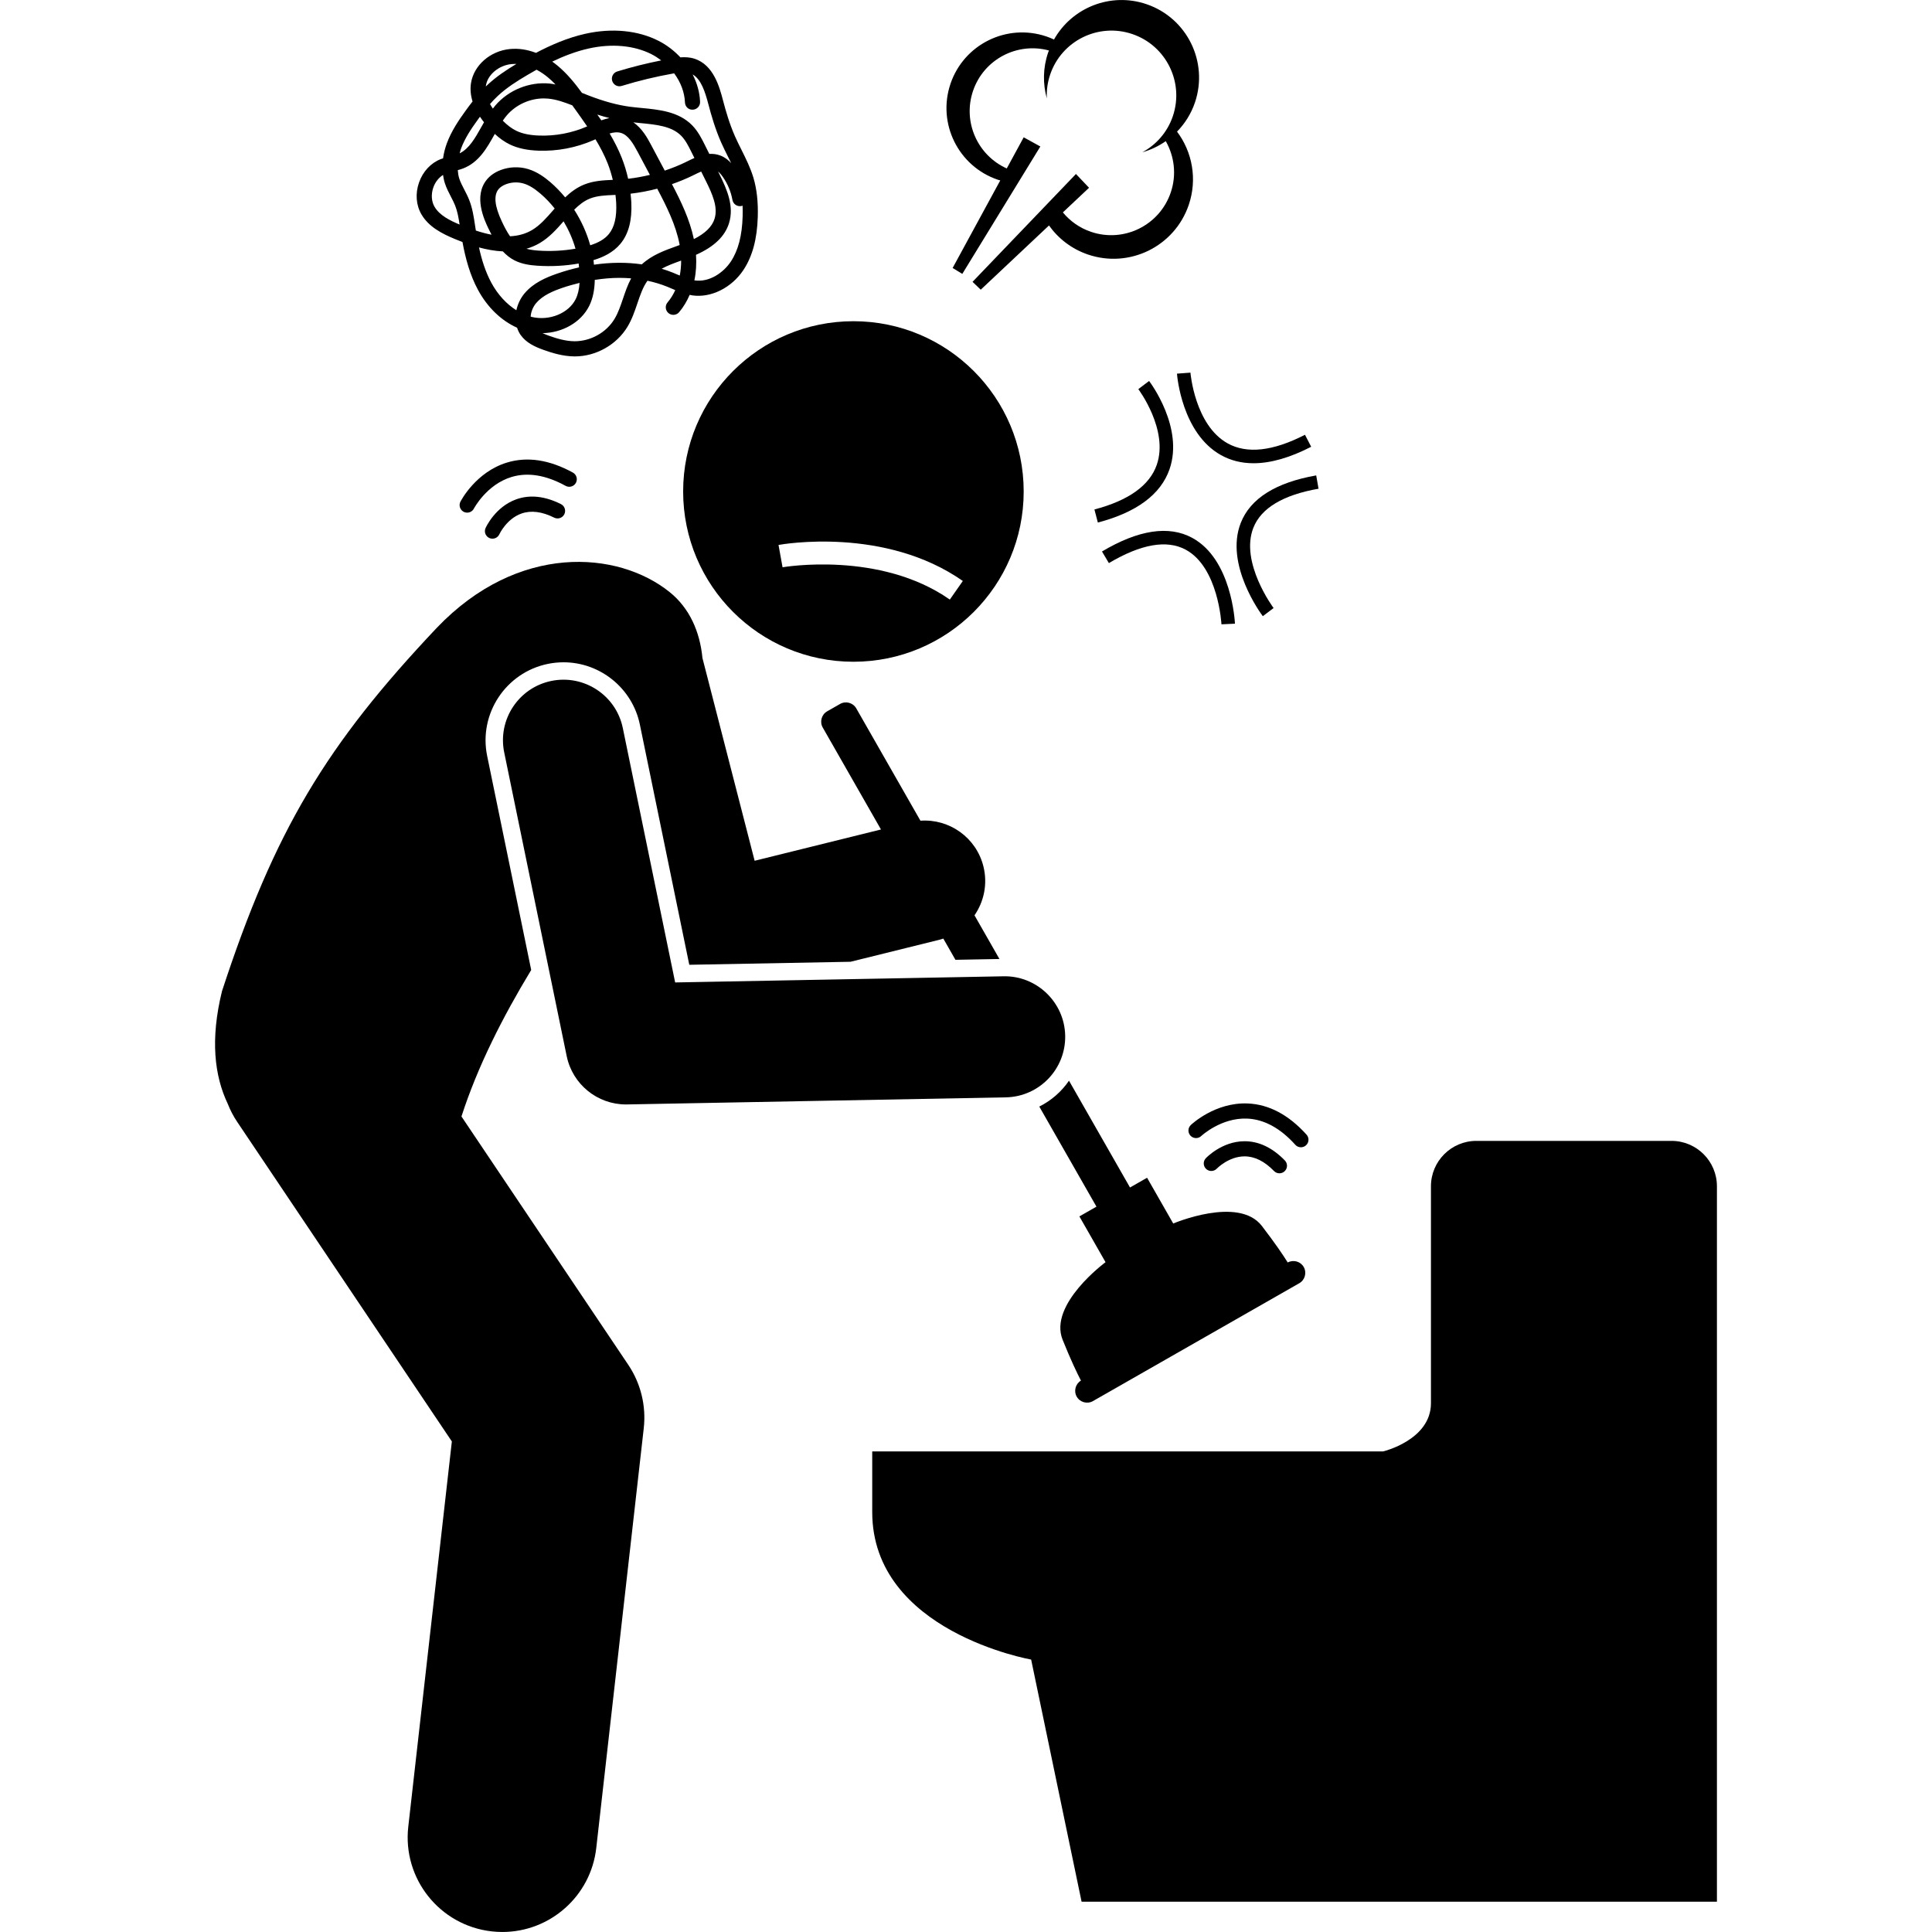 <svg xmlns="http://www.w3.org/2000/svg" id="Layer_1" height="512" viewBox="0 0 198.46 255.3" width="512"><g><path d="m192.46 150.76h-25.79c-3.314 0-6 2.687-6 6v28.663c0 4.875-6.332 6.375-6.332 6.375h-67.5v8c0 15.834 21 19.5 21 19.5l6.666 32h83.956v-94.538c0-3.313-2.689-6-6-6z"></path><path d="m108.913 146.224 7.556 13.226-2.256 1.289 3.456 6.05s-7.56 5.562-5.673 10.248c1.09 2.707 1.917 4.427 2.424 5.4-.728.436-.981 1.383-.558 2.123.428.75 1.392 1.013 2.142.585l27.268-15.577c.75-.428 1.013-1.392.585-2.142-.423-.74-1.367-1.003-2.113-.597-.581-.931-1.642-2.517-3.421-4.831-3.079-4.005-11.71-.318-11.71-.318l-3.456-6.05-2.256 1.289-8.062-14.113c-.991 1.448-2.341 2.628-3.924 3.418z"></path><path d="m61.853 64.946c0 12.427 10.074 22.5 22.5 22.5 12.428 0 22.5-10.073 22.5-22.5s-10.072-22.5-22.5-22.5c-12.426 0-22.5 10.073-22.5 22.5zm35.239 14.283c-9.26-6.481-21.974-4.288-22.102-4.267l-.535-2.951c.568-.104 14.055-2.45 24.357 4.761z"></path><path d="m56.648 188.728c.333-2.946-.392-5.914-2.044-8.375l-22.045-32.819c2.133-6.615 5.458-13.155 9.215-19.357l-5.819-28.283c-1.145-5.562 2.45-11.02 8.013-12.165.688-.141 1.387-.212 2.082-.212 4.862 0 9.104 3.459 10.083 8.225l6.531 31.746 21.308-.398 11.72-2.902c.185-.046.362-.105.54-.163l1.603 2.806 5.815-.108-3.297-5.771c1.251-1.819 1.754-4.141 1.182-6.452-.95-3.832-4.514-6.324-8.325-6.051l-8.479-14.842c-.428-.75-1.393-1.013-2.142-.585l-1.704.974c-.75.428-1.013 1.393-.585 2.142l7.696 13.472-16.695 4.134-6.897-26.794c-.334-3.486-1.714-6.607-4.342-8.716-6.861-5.508-20.041-6.478-30.744 4.711-14.626 15.472-21.452 26.784-28.405 48.04-1.56 6.371-1 11.169.764 14.877.325.823.736 1.626 1.25 2.39l28.364 42.227-5.759 50.913c-.776 6.86 4.156 13.05 11.016 13.826.477.054.951.08 1.42.08 6.274 0 11.683-4.714 12.405-11.096z"></path><path d="m60.797 129.823-6.917-33.618c-.89-4.327-5.119-7.111-9.448-6.224-4.327.891-7.114 5.121-6.224 9.448l8.257 40.128c.767 3.725 4.046 6.388 7.834 6.388.051 0 .101-.001.151-.002l50.037-.936c4.418-.083 7.932-3.731 7.85-8.148-.083-4.418-3.768-7.944-8.148-7.849z"></path><path d="m38.959 6.479c-2.594.255-4.754 2.137-5.135 4.473-.129.791-.06 1.616.2 2.455-.313.399-.609.799-.894 1.191-.947 1.305-1.905 2.731-2.498 4.329-.207.558-.401 1.244-.508 2-.094.03-.186.054-.28.09-1.325.509-2.378 1.636-2.891 3.093s-.396 2.995.319 4.221c.965 1.656 2.721 2.554 4.475 3.277.301.124.619.249.945.372.397 2.148.974 4.328 2.048 6.319 1.257 2.33 3.092 4.08 5.167 5.005.111.328.252.649.463.949.736 1.046 1.881 1.566 3.011 1.974 1.105.398 2.57.856 4.095.869h.073c2.788 0 5.51-1.534 6.951-3.923.591-.981.952-2.045 1.3-3.073.374-1.106.731-2.158 1.338-3.002.901.19 1.77.451 2.598.784.227.092.453.189.679.286.13.056.263.111.395.167-.271.599-.608 1.147-1.014 1.621-.359.42-.31 1.051.109 1.41.42.358 1.051.31 1.41-.109.579-.676 1.038-1.455 1.4-2.296.121.025.239.056.363.074 2.458.347 5.168-.996 6.739-3.358 1.19-1.792 1.81-4.091 1.897-7.028.057-1.977-.13-3.66-.571-5.148-.394-1.321-1.001-2.538-1.589-3.714-.294-.59-.589-1.18-.855-1.781-.731-1.655-1.226-3.393-1.575-4.722-.463-1.761-1.239-4.709-3.778-5.527-.622-.2-1.245-.223-1.858-.18-.82-.872-1.794-1.629-2.906-2.192-2.713-1.377-6.134-1.705-9.634-.929-2.387.53-4.625 1.518-6.543 2.528-1.146-.44-2.316-.616-3.445-.505zm-3.161 4.795c.23-1.41 1.705-2.642 3.357-2.805.162-.016.321-.023.479-.023.061 0 .122.001.182.004-1.303.781-2.644 1.665-3.829 2.775-.071.066-.141.134-.21.201.005-.051.012-.102.021-.152zm27.471 20.322c-.553-2.608-1.697-4.981-2.897-7.262.949-.332 1.879-.712 2.775-1.152l.115-.057c.324-.159.651-.321.973-.456l.608 1.221c.883 1.772 1.636 3.489 1.161 5.016-.326 1.046-1.231 1.932-2.735 2.691zm-.891-10.265-.113.056c-.915.449-1.868.833-2.842 1.159l-1.815-3.411c-.459-.864-1.171-2.178-2.344-2.969.302.033.601.068.907.097 2.143.204 4.168.398 5.44 1.695.561.573.958 1.369 1.341 2.14l.389.779c-.336.145-.658.304-.963.454zm-9.373 5.487c.09 1.873-.232 3.224-.987 4.13-.525.632-1.314 1.107-2.441 1.465-.466-1.66-1.188-3.251-2.122-4.702.63-.626 1.292-1.154 2.066-1.466.95-.384 2.04-.431 3.193-.481.066-.003.131-.007.196-.01.04.353.078.707.095 1.064zm-11.137 15.067c-.056-.013-.111-.036-.167-.051.045-.639.32-1.298.718-1.772.868-1.033 2.242-1.603 3.472-2.024.76-.261 1.518-.47 2.273-.654-.056.845-.221 1.559-.512 2.144-.93 1.871-3.471 2.903-5.784 2.357zm-7.49-11.938-.036-.237c-.163-1.087-.333-2.211-.765-3.299-.19-.478-.419-.921-.642-1.349-.259-.5-.504-.973-.662-1.453-.115-.351-.173-.733-.202-1.127.231-.061.465-.13.702-.221 2.09-.81 3.138-2.682 4.152-4.493.013-.024.026-.046.039-.07.651.598 1.298 1.06 1.982 1.389 1.042.502 2.284.771 3.799.823 2.471.089 4.973-.391 7.238-1.381l.282-.126c.621 1.025 1.177 2.082 1.613 3.184.281.712.5 1.442.679 2.18-1.25.055-2.539.119-3.785.62-.982.397-1.786 1.005-2.511 1.695-.601-.727-1.255-1.409-1.97-2.02-.661-.565-1.688-1.359-2.956-1.731-1.176-.345-2.454-.294-3.598.141-.752.285-1.36.701-1.808 1.238-1.835 2.202-.335 5.371.157 6.412.139.294.288.594.445.894-.648-.125-1.34-.31-2.07-.547-.028-.174-.057-.349-.083-.523zm3.517-.68c-.959-2.027-1.103-3.467-.429-4.276.221-.265.56-.489.981-.649.415-.157.856-.237 1.298-.237.346 0 .692.049 1.026.147.685.2 1.39.624 2.22 1.333.691.59 1.317 1.255 1.886 1.967-.071.081-.142.161-.212.242-.892 1.022-1.735 1.986-2.777 2.603-.844.499-1.809.771-2.911.825-.424-.605-.772-1.297-1.083-1.954zm5.012 2.851c1.264-.748 2.224-1.82 3.144-2.872.676 1.134 1.214 2.352 1.577 3.619-1.617.278-3.26.363-4.902.251-.506-.034-1.06-.097-1.579-.243.6-.177 1.19-.419 1.759-.755zm10.831-11.266c-.445-1.125-.993-2.189-1.599-3.213.537-.158 1.044-.214 1.514-.069.945.29 1.6 1.395 2.189 2.503l1.616 3.036c-.948.229-1.909.405-2.874.513-.209-.942-.489-1.868-.846-2.771zm-2.699-4.953c-.173-.258-.354-.504-.53-.758.548.175 1.081.328 1.603.46-.365.074-.725.171-1.074.298zm-3.839-1.981c.155.215.313.431.466.645.503.704 1.011 1.416 1.503 2.141-1.989.866-4.181 1.288-6.354 1.209-1.232-.043-2.213-.247-3-.626-.602-.291-1.184-.727-1.795-1.339.17-.247.345-.487.534-.707 1.207-1.408 3.04-2.236 4.889-2.236.187 0 .374.009.56.026 1.074.099 2.118.465 3.197.887zm-12.451 1.855c.084-.116.169-.232.255-.349.161.245.342.49.534.734-.121.211-.24.423-.358.633-.821 1.467-1.607 2.849-2.861 3.473.059-.214.109-.427.189-.642.481-1.295 1.244-2.476 2.241-3.85zm-5.749 11.549c-.413-.707-.472-1.66-.16-2.55.25-.711.716-1.293 1.282-1.653.054.367.128.738.251 1.113.208.635.503 1.202.788 1.751.208.402.406.781.559 1.166.309.777.457 1.629.594 2.525-1.278-.536-2.648-1.211-3.313-2.353zm7.5 10.027c-.778-1.443-1.271-3.037-1.625-4.653 1.012.275 2.078.472 3.155.524.434.464.931.875 1.527 1.18 1.0.514 2.096.648 3.035.712 1.825.121 3.658.026 5.457-.29.024.17.03.341.048.511-.948.214-1.901.484-2.854.811-1.489.511-3.171 1.222-4.354 2.63-.511.608-.892 1.392-1.077 2.223-1.302-.816-2.458-2.066-3.312-3.648zm17.406 2.108c-.329.97-.64 1.887-1.119 2.682-1.094 1.816-3.167 2.963-5.292 2.956-1.218-.011-2.421-.386-3.436-.751-.268-.097-.529-.204-.782-.32 2.612-.044 5.078-1.415 6.167-3.608.472-.951.705-2.087.733-3.43 1.094-.167 2.175-.267 3.228-.267.533 0 1.059.021 1.577.065-.461.857-.772 1.775-1.076 2.673zm2.485-4.523c-2.014-.294-4.146-.273-6.327.043-.024-.201-.029-.403-.06-.603 1.216-.363 2.582-.981 3.552-2.148 1.089-1.31 1.562-3.109 1.447-5.505-.018-.377-.059-.751-.1-1.125 1.185-.138 2.366-.359 3.525-.663 1.24 2.344 2.452 4.765 2.948 7.342.007.035.009.069.015.104-.112.041-.222.082-.334.122-1.647.592-3.344 1.202-4.665 2.433zm4.814 1.395c-.24-.103-.48-.206-.722-.304-.478-.192-.968-.363-1.468-.514.775-.422 1.66-.747 2.573-1.075.003.683-.061 1.345-.181 1.978-.067-.029-.133-.056-.201-.086zm8.326-9.099c.06-.012.12-.028.176-.049.019.448.021.917.007 1.408-.074 2.553-.585 4.508-1.562 5.979-.959 1.442-2.815 2.768-4.788 2.485-.009-.001-.018-.004-.028-.006.228-1.062.294-2.2.218-3.374 2.384-1.063 3.817-2.434 4.36-4.176.695-2.234-.251-4.438-1.281-6.503l-.162-.326c.211.173.427.419.65.742.621.896 1.053 1.938 1.247 3.014.099.542.612.902 1.163.805zm-20.15-20.823c3.049-.679 5.995-.407 8.296.759.459.233.879.514 1.28.816-1.956.389-3.906.876-5.815 1.462-.528.162-.825.722-.663 1.249.163.528.723.828 1.25.663 2.244-.689 4.547-1.243 6.848-1.649.03-.005.059-.009.088-.014.852 1.153 1.373 2.486 1.426 3.841.021.552.469.997 1.038.96.552-.021.981-.486.96-1.038-.048-1.248-.397-2.479-.983-3.618 1.116.634 1.646 2.286 2.085 3.954.368 1.4.891 3.236 1.679 5.021.279.63.587 1.248.895 1.866.148.296.294.588.435.878-.359-.39-.824-.772-1.419-1.001-.496-.192-.989-.246-1.471-.217l-.566-1.136c-.432-.865-.92-1.848-1.702-2.647-1.785-1.82-4.385-2.068-6.679-2.287-.508-.048-1.013-.097-1.505-.16-1.688-.221-3.506-.716-5.559-1.514l-.722-.286c-.032-.013-.065-.025-.097-.038-.949-1.292-1.974-2.563-3.26-3.621-.22-.181-.442-.351-.668-.51 1.491-.714 3.13-1.356 4.83-1.733zm-5.433 3.788c.364.299.709.625 1.038.969-.264-.048-.527-.101-.8-.126-2.674-.247-5.408.865-7.151 2.9-.115.134-.218.276-.324.415-.132-.197-.267-.391-.38-.603.323-.37.664-.73 1.025-1.068 1.176-1.103 2.576-1.984 3.915-2.772.383-.226.789-.459 1.214-.696.607.322 1.108.689 1.463.982z"></path><path d="m39.798 65.983c-2.776.993-4.004 3.681-4.055 3.795-.225.503 0 1.09.502 1.317.034.016.069.029.104.04.477.155 1.005-.071 1.218-.538.009-.02.952-2.043 2.92-2.737 1.26-.445 2.715-.263 4.322.542.493.246 1.095.047 1.342-.447.247-.494.047-1.095-.447-1.342-2.122-1.062-4.109-1.274-5.907-.631z"></path><path d="m47.679 63.807c.266-.484.089-1.092-.395-1.358-3.099-1.701-6.033-2.147-8.723-1.322-4.094 1.255-6.055 5.003-6.137 5.162-.251.49-.058 1.091.432 1.343.049.025.1.046.151.063.457.148.967-.052 1.196-.492.016-.032 1.681-3.174 4.963-4.17 2.149-.653 4.556-.261 7.155 1.169.486.264 1.092.088 1.358-.395z"></path><path d="m97.181 11.07c-1.773 5.229 1.026 10.905 6.255 12.68.107.036.214.059.321.091l-6.293 11.569 1.277.783 5.677-9.268 4.636-7.568-2.2-1.211-2.238 4.114c-3.863-1.736-5.846-6.155-4.458-10.245 1.418-4.177 5.832-6.48 10.033-5.343-.036.097-.08.188-.113.286-.689 2.029-.703 4.124-.167 6.043-.048-1.038.085-2.102.439-3.145 1.519-4.478 6.379-6.875 10.856-5.356 4.477 1.52 6.874 6.381 5.356 10.857-.721 2.123-2.198 3.771-4.026 4.763 1.106-.31 2.149-.811 3.092-1.466 1.135 1.993 1.453 4.439.658 6.782-1.474 4.346-6.193 6.674-10.539 5.199-1.51-.512-2.769-1.422-3.717-2.566l3.46-3.256-1.73-1.821-5.965 6.221-7.701 8.03 1.084 1.038 9.018-8.486c1.234 1.729 2.993 3.107 5.158 3.842 5.489 1.862 11.45-1.077 13.313-6.567 1.157-3.409.459-6.999-1.55-9.677 1.033-1.06 1.859-2.352 2.366-3.847 1.818-5.359-1.051-11.178-6.409-12.996-4.746-1.611-9.845.459-12.215 4.673-.323-.15-.656-.286-1.001-.403-5.228-1.774-10.904 1.025-12.68 6.254z"></path><path d="m116.2 67.323.453 1.727c5.136-1.349 8.324-3.724 9.476-7.056 1.897-5.488-2.516-11.403-2.705-11.652l-1.423 1.078c.04.053 4.029 5.394 2.441 9.991-.945 2.735-3.718 4.724-8.242 5.912z"></path><path d="m133.791 58.58c-4.319-2.412-4.897-9.27-4.903-9.339l-1.78.135c.024.32.649 7.873 5.806 10.759 1.287.72 2.726 1.08 4.311 1.08 2.252 0 4.8-.726 7.617-2.176l-.818-1.587c-4.232 2.178-7.676 2.557-10.234 1.129z"></path><path d="m145.507 62.822c-5.345.941-8.698 3.049-9.966 6.267-2.169 5.508 2.701 12.059 2.91 12.335l1.425-1.075c-.045-.06-4.478-6.035-2.672-10.611 1.025-2.598 3.923-4.333 8.611-5.158z"></path><path d="m128.257 72.634c4.322 2.325 4.726 9.79 4.729 9.865l1.784-.083c-.016-.347-.451-8.543-5.662-11.351-3.083-1.663-7.092-1.053-11.909 1.81l.912 1.535c4.24-2.52 7.652-3.118 10.147-1.776z"></path><path d="m130.918 153.054c-.378.401-.359 1.03.04 1.409.027.026.055.05.085.072.399.303.973.264 1.327-.107.015-.016 1.572-1.615 3.659-1.622 1.337-.005 2.65.646 3.902 1.936.385.395 1.018.405 1.414.02.396-.385.405-1.018.02-1.414-1.654-1.702-3.46-2.557-5.369-2.541-2.948.023-4.993 2.157-5.079 2.247z"></path><path d="m142.743 151.274c.372.409 1.002.443 1.413.074.411-.369.444-1.002.074-1.412-2.365-2.627-4.989-4.014-7.801-4.122-4.279-.164-7.365 2.729-7.495 2.853-.399.38-.414 1.011-.034 1.411.038.04.079.076.122.109.382.29.93.27 1.291-.07.026-.024 2.633-2.443 6.06-2.303 2.244.092 4.388 1.254 6.371 3.46z"></path></g></svg>
